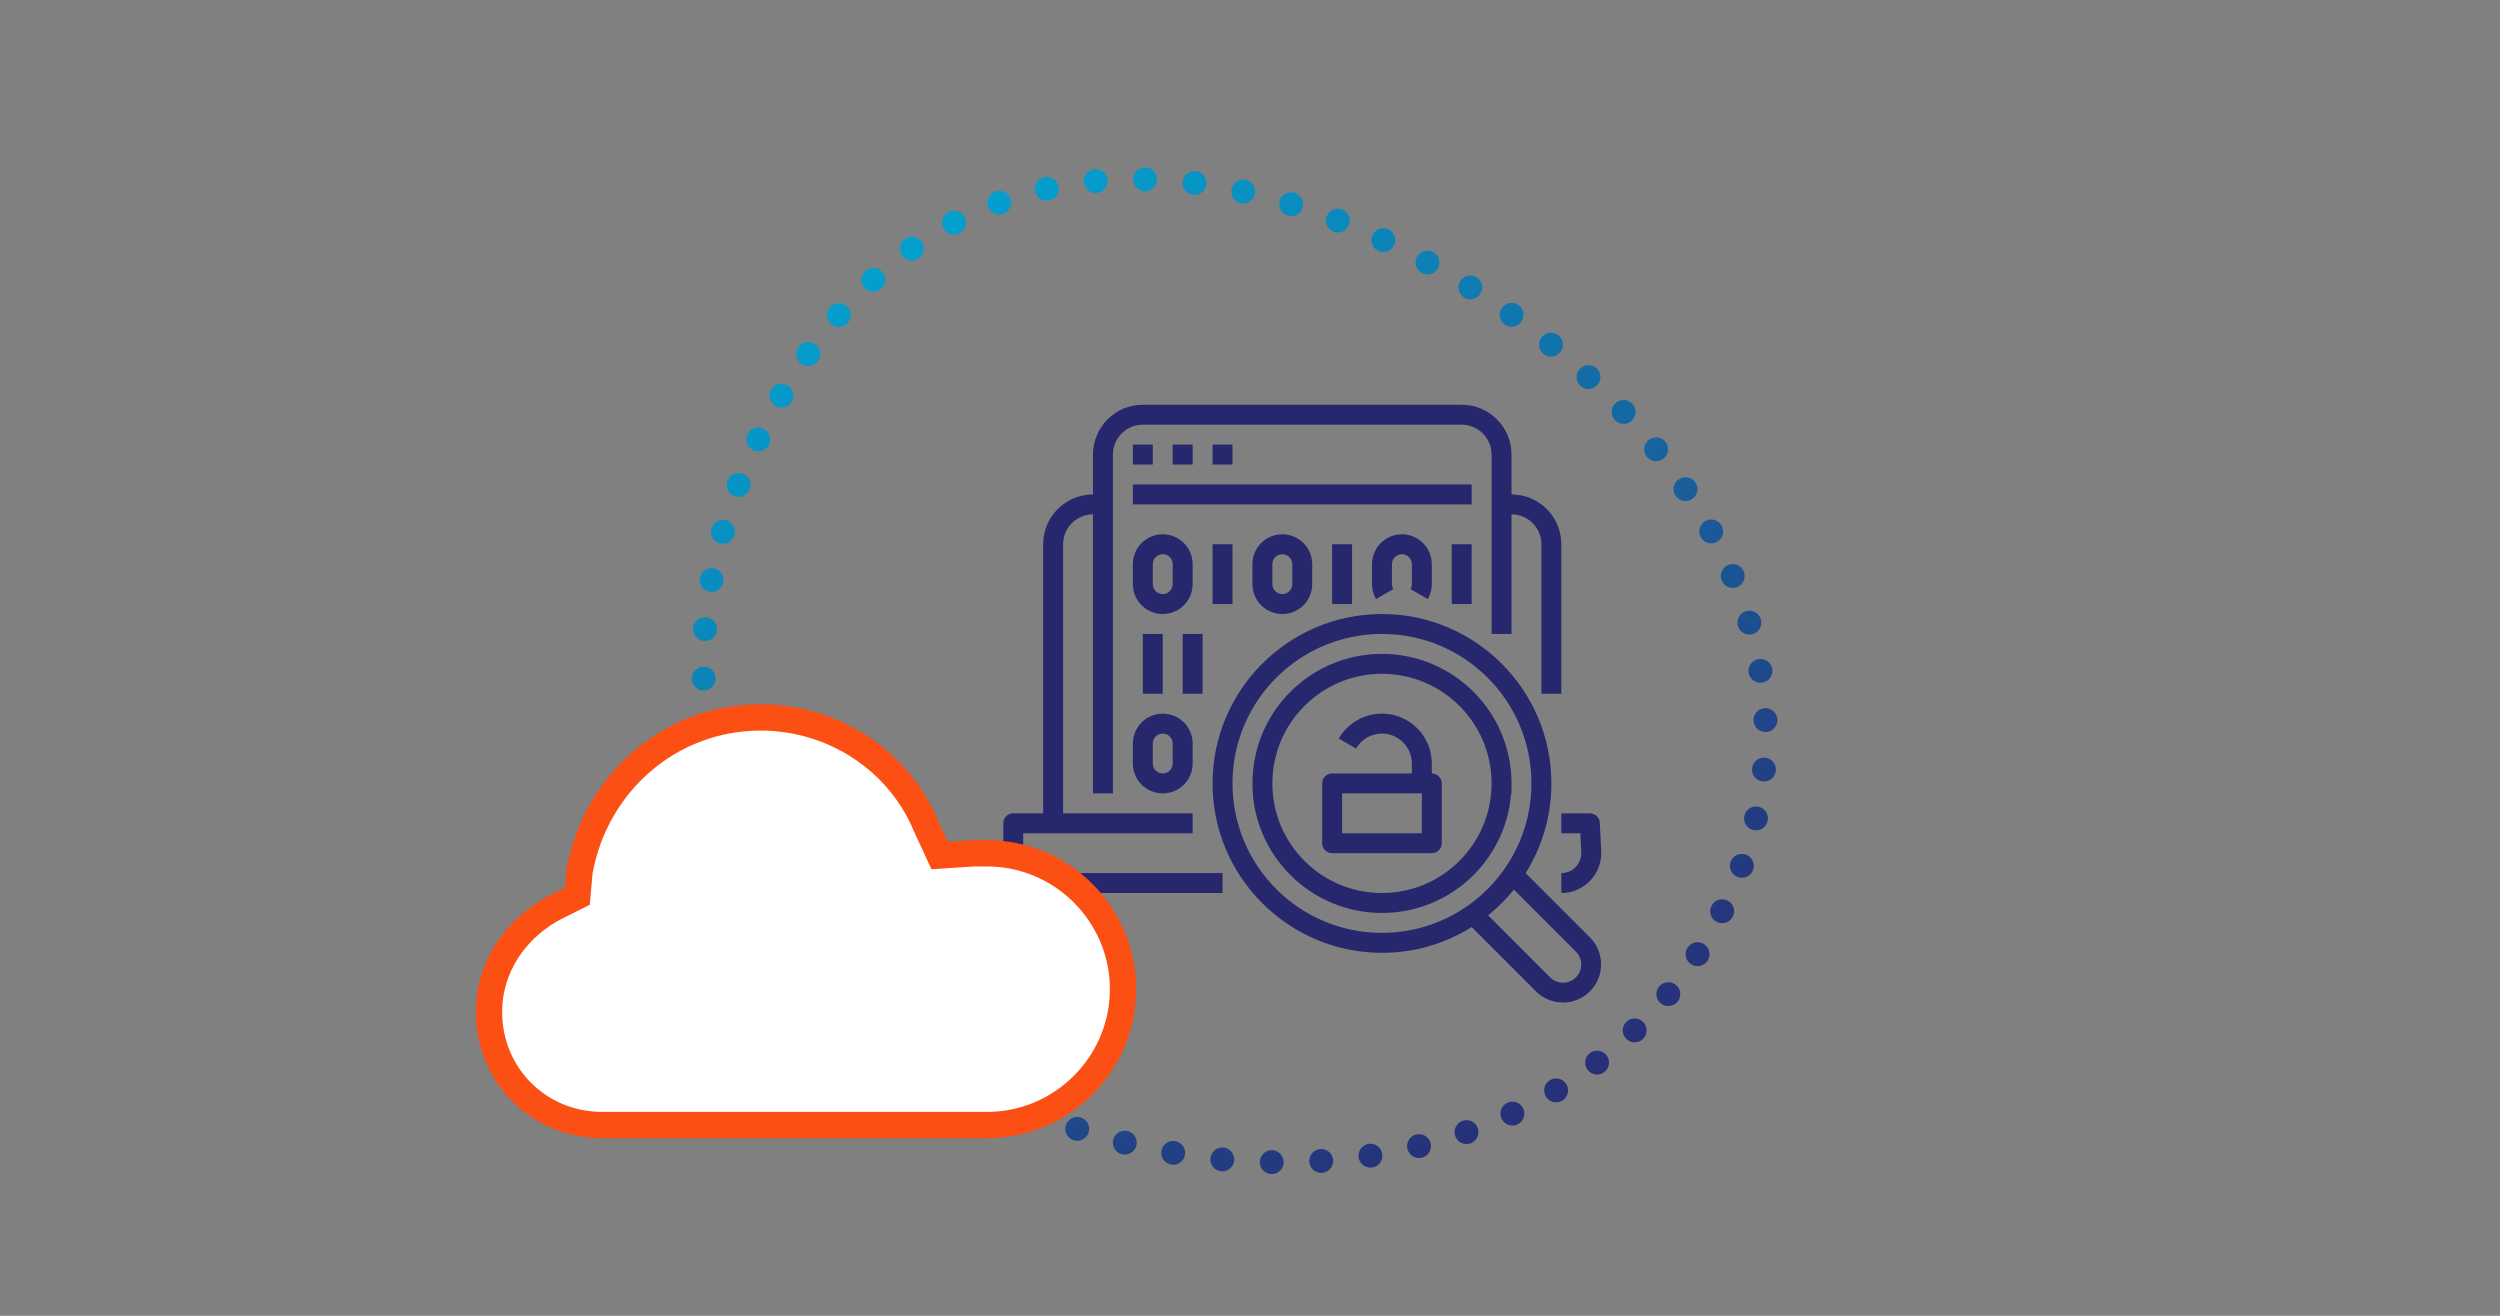 <?xml version="1.0" encoding="UTF-8"?>
<svg id="Layer_1" xmlns="http://www.w3.org/2000/svg" version="1.1" xmlns:xlink="http://www.w3.org/1999/xlink" viewBox="0 0 570 300">
  <rect x="0" y="0" width="570" height="300" fill="#808080" stroke="none"/>
  <!-- Generator: Adobe Illustrator 29.3.1, SVG Export Plug-In . SVG Version: 2.1.0 Build 151)  -->
  <defs>
    <style>
      .st0 {
        fill: none;
        stroke: url(#linear-gradient);
        stroke-dasharray: 0 11.291;
        stroke-linecap: round;
        stroke-linejoin: round;
        stroke-width: 5.44px;
      }

      .st1 {
        fill: #fff;
        stroke: #fb4f14;
        stroke-miterlimit: 10;
        stroke-width: 6px;
      }

      .st2 {
        fill: #26276d;
      }
    </style>
    <linearGradient id="linear-gradient" x1="347.706" y1="256.397" x2="215.439" y2="48.549" gradientUnits="userSpaceOnUse">
      <stop offset="0" stop-color="#272f77"/>
      <stop offset="1" stop-color="#03a0ce"/>
    </linearGradient>
  </defs>
  <path class="st0" d="M161.324,165.964c-3.011-22.068,1.217-45.864,13.38-69.422,30.795-59.651,87.487-69.411,147.137-38.616,59.651,30.795,101.092,91.217,70.296,150.868-27.698,53.651-93.629,67.549-150.013,47.397"/>
  <g>
    <path class="st2" d="M364.754,187.596c-.06-1.21-1.058-2.16-2.269-2.16h-6.498v4.544h4.335l.212,4.309c.122,2.515-1.818,4.652-4.333,4.774-.071.003-.143.005-.214.005v4.544c5.027-.004,9.1-4.082,9.096-9.11,0-.144-.004-.287-.011-.431l-.318-6.475Z"/>
    <path class="st2" d="M233.296,194.523v-4.544h38.625v-4.544h-29.537v-61.345c.004-3.763,3.054-6.812,6.816-6.816v63.617h4.544v-77.25c.004-3.763,3.054-6.812,6.816-6.816h72.706c3.763.004,6.812,3.054,6.816,6.816v40.897h4.544v-27.265c3.763.004,6.812,3.054,6.816,6.816v34.081h4.544v-34.081c-.007-6.271-5.089-11.353-11.36-11.36v-9.088c-.007-6.271-5.089-11.353-11.36-11.36h-72.706c-6.271.007-11.353,5.089-11.36,11.36v9.088c-6.271.007-11.353,5.089-11.36,11.36v61.345h-6.816c-1.255,0-2.272,1.017-2.272,2.272v6.816c.006,5.017,4.071,9.082,9.088,9.088h40.897v-4.544h-40.897c-2.508-.003-4.541-2.036-4.544-4.544Z"/>
    <path class="st2" d="M315.09,149.083c-16.313.001-29.535,13.226-29.534,29.539.001,16.313,13.226,29.535,29.539,29.534,15.431-.001,28.26-11.88,29.447-27.265h.085v-2.272c-.018-16.305-13.232-29.518-29.537-29.537h0ZM315.09,203.612c-13.803,0-24.992-11.19-24.992-24.992s11.19-24.992,24.992-24.992,24.992,11.19,24.992,24.992c-.016,13.796-11.196,24.977-24.992,24.992Z"/>
    <path class="st2" d="M258.289,101.37h4.544v4.544h-4.544v-4.544Z"/>
    <path class="st2" d="M267.377,101.37h4.544v4.544h-4.544v-4.544Z"/>
    <path class="st2" d="M276.465,101.37h4.544v4.544h-4.544v-4.544Z"/>
    <path class="st2" d="M258.289,110.458h77.25v4.544h-77.25v-4.544Z"/>
    <path class="st2" d="M347.842,199.07c3.845-6.127,5.881-13.216,5.873-20.45,0-21.298-17.327-38.625-38.625-38.625s-38.625,17.327-38.625,38.625,17.327,38.625,38.625,38.625c7.234.008,14.323-2.028,20.45-5.873l14.686,14.686c3.414,3.38,8.921,3.353,12.301-.061,3.356-3.39,3.356-8.85,0-12.24l-14.686-14.686ZM315.09,212.7c-18.822,0-34.081-15.258-34.081-34.081s15.258-34.081,34.081-34.081,34.081,15.258,34.081,34.081c-.021,18.813-15.267,34.059-34.081,34.081ZM356.377,224.06c-1.103.003-2.16-.435-2.938-1.217l-14.147-14.148c2.162-1.743,4.131-3.712,5.873-5.873l14.147,14.147c1.622,1.622,1.622,4.252,0,5.875-.779.779-1.835,1.216-2.936,1.217h0Z"/>
    <path class="st2" d="M326.45,176.347v-2.272c.002-6.274-5.083-11.362-11.357-11.363-4.06-.001-7.813,2.165-9.842,5.681l3.933,2.276c1.88-3.261,6.048-4.382,9.309-2.502,2.112,1.218,3.414,3.47,3.413,5.909v2.272h-18.176c-1.255,0-2.272,1.017-2.272,2.272v13.632c0,1.255,1.017,2.272,2.272,2.272h22.721c1.255,0,2.272-1.017,2.272-2.272v-13.632c0-1.255-1.017-2.272-2.272-2.272h0ZM324.178,189.979h-18.176v-9.088h18.176v9.088Z"/>
    <path class="st2" d="M271.921,133.178v-4.544c0-3.764-3.052-6.816-6.816-6.816s-6.816,3.052-6.816,6.816v4.544c0,3.764,3.052,6.816,6.816,6.816s6.816-3.052,6.816-6.816ZM262.833,133.178v-4.544c0-1.255,1.017-2.272,2.272-2.272s2.272,1.017,2.272,2.272v4.544c0,1.255-1.017,2.272-2.272,2.272s-2.272-1.017-2.272-2.272Z"/>
    <path class="st2" d="M285.553,128.634v4.544c0,3.764,3.052,6.816,6.816,6.816s6.816-3.052,6.816-6.816v-4.544c0-3.764-3.052-6.816-6.816-6.816s-6.816,3.052-6.816,6.816ZM294.641,128.634v4.544c0,1.255-1.017,2.272-2.272,2.272s-2.272-1.017-2.272-2.272v-4.544c0-1.255,1.017-2.272,2.272-2.272s2.272,1.017,2.272,2.272Z"/>
    <path class="st2" d="M321.603,134.312l3.933,2.277c.599-1.037.914-2.213.914-3.411v-4.544c0-3.764-3.052-6.816-6.816-6.816s-6.816,3.052-6.816,6.816v4.544c-0,1.197.315,2.374.914,3.411l3.933-2.275c-.201-.345-.305-.737-.303-1.136v-4.544c0-1.255,1.017-2.272,2.272-2.272s2.272,1.017,2.272,2.272v4.544c.002.398-.102.79-.302,1.134h0Z"/>
    <path class="st2" d="M276.465,124.09h4.544v13.632h-4.544v-13.632Z"/>
    <path class="st2" d="M303.729,124.09h4.544v13.632h-4.544v-13.632Z"/>
    <path class="st2" d="M260.561,144.538h4.544v13.632h-4.544v-13.632Z"/>
    <path class="st2" d="M269.649,144.538h4.544v13.632h-4.544v-13.632Z"/>
    <path class="st2" d="M258.289,174.075c0,3.764,3.052,6.816,6.816,6.816s6.816-3.052,6.816-6.816v-4.544c0-3.764-3.052-6.816-6.816-6.816s-6.816,3.052-6.816,6.816v4.544ZM262.833,169.531c0-1.255,1.017-2.272,2.272-2.272s2.272,1.017,2.272,2.272v4.544c0,1.255-1.017,2.272-2.272,2.272s-2.272-1.017-2.272-2.272v-4.544Z"/>
    <path class="st2" d="M330.994,124.09h4.544v13.632h-4.544v-13.632Z"/>
  </g>
  <path class="st1" d="M225.077,256.51h-87.775c-14.457,0-25.816-11.359-25.816-25.816,0-10.326,6.196-19.104,14.973-23.751l5.163-2.582.516-5.679c3.614-20.137,20.653-35.11,41.306-35.11,16.522,0,31.496,9.81,37.691,24.784l3.098,6.712,7.745-.516h3.098c17.039,0,30.979,13.941,30.979,30.979s-13.941,30.979-30.979,30.979Z"/>
</svg>